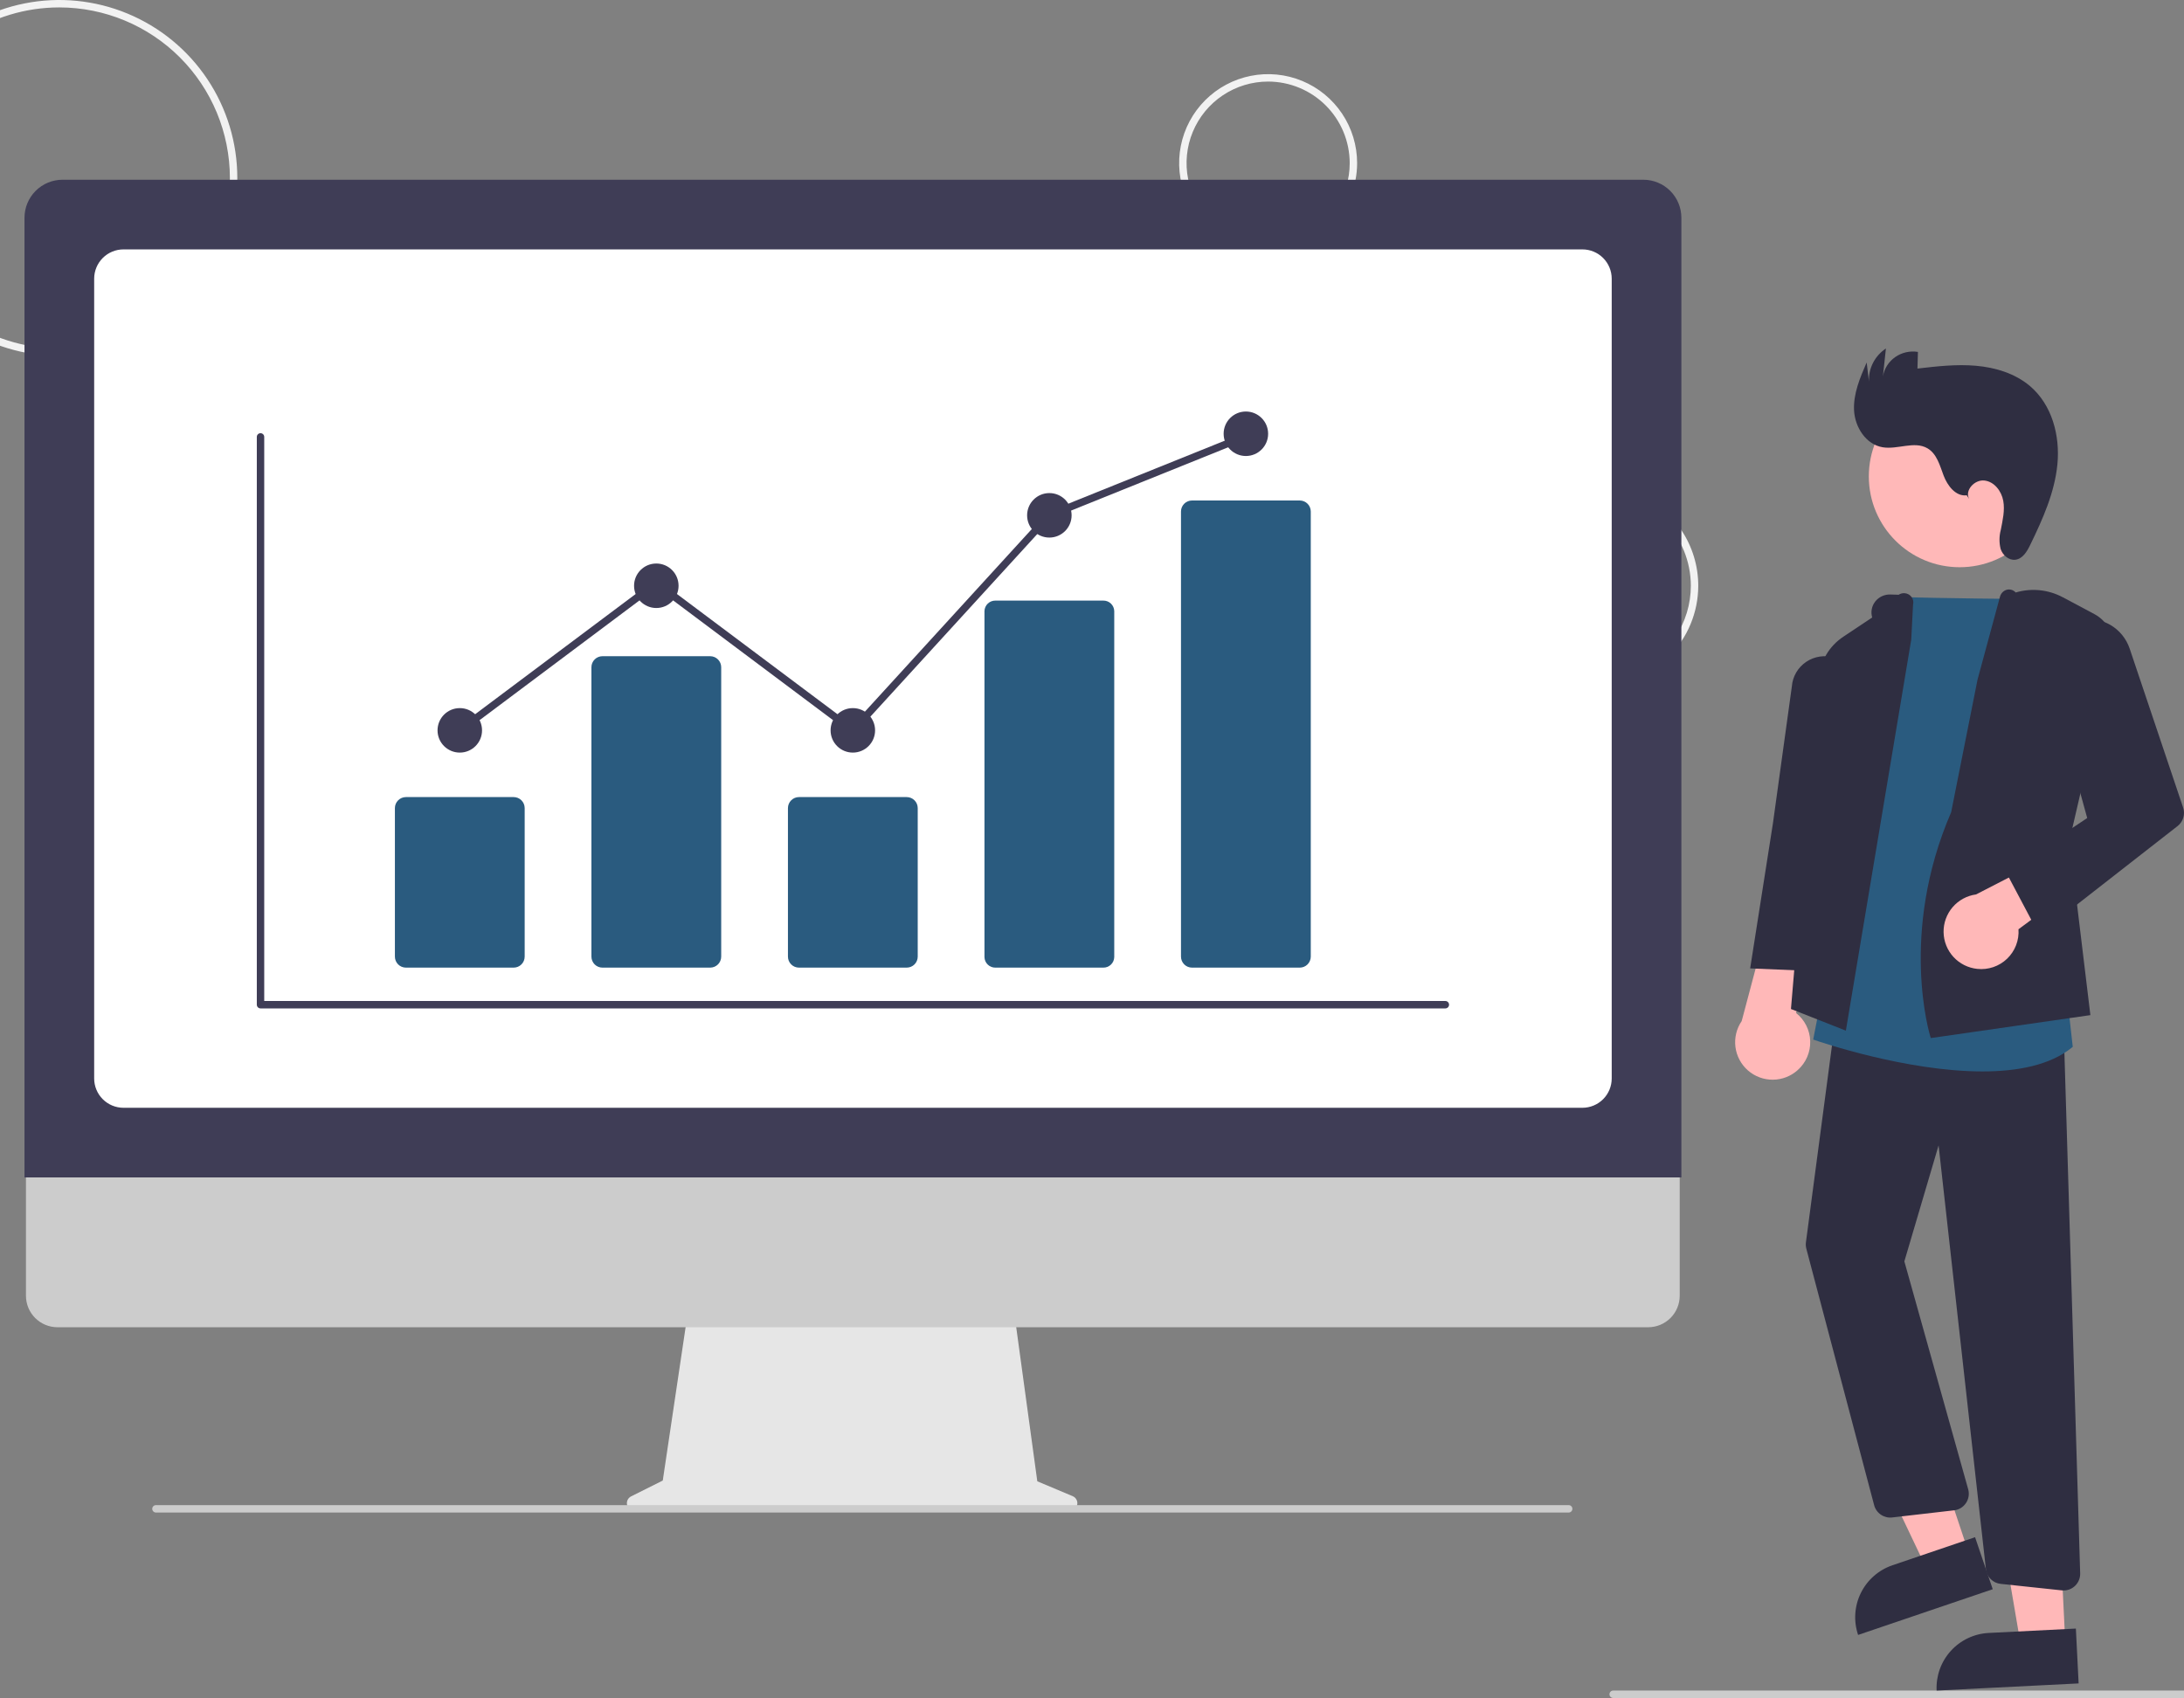 <svg width="589" height="458" viewBox="0 0 589 458" fill="none" xmlns="http://www.w3.org/2000/svg">
<rect x="0" y="0" width="589" height="458" fill="#808080" stroke="none"/>
<g clip-path="url(#clip0_9732_11969)">
<path d="M16 96C6.507 96 -2.774 93.185 -10.667 87.911C-18.561 82.636 -24.713 75.14 -28.346 66.369C-31.979 57.598 -32.93 47.947 -31.078 38.636C-29.226 29.325 -24.654 20.772 -17.941 14.059C-11.228 7.346 -2.675 2.774 6.636 0.922C15.947 -0.93 25.598 0.021 34.369 3.654C43.14 7.287 50.636 13.439 55.911 21.333C61.185 29.226 64 38.507 64 48C63.986 60.726 58.924 72.927 49.925 81.925C40.927 90.924 28.726 95.986 16 96ZM16 2C6.902 2 -1.992 4.698 -9.556 9.752C-17.121 14.807 -23.017 21.991 -26.498 30.397C-29.98 38.802 -30.891 48.051 -29.116 56.974C-27.341 65.897 -22.96 74.094 -16.527 80.527C-10.094 86.96 -1.897 91.341 7.026 93.116C15.949 94.891 25.198 93.98 33.603 90.499C42.009 87.017 49.193 81.121 54.248 73.556C59.302 65.992 62 57.098 62 48C61.986 35.804 57.135 24.112 48.512 15.488C39.888 6.865 28.196 2.014 16 2Z" fill="#F2F2F2"/>
<path d="M342 68C337.253 68 332.613 66.592 328.666 63.955C324.72 61.318 321.643 57.57 319.827 53.184C318.01 48.799 317.535 43.973 318.461 39.318C319.387 34.662 321.673 30.386 325.029 27.029C328.386 23.673 332.662 21.387 337.318 20.461C341.973 19.535 346.799 20.01 351.184 21.827C355.57 23.643 359.318 26.72 361.955 30.666C364.592 34.613 366 39.253 366 44C365.993 50.363 363.462 56.463 358.963 60.963C354.463 65.462 348.363 67.993 342 68ZM342 22C337.649 22 333.395 23.29 329.777 25.708C326.16 28.125 323.34 31.561 321.675 35.581C320.01 39.601 319.574 44.024 320.423 48.292C321.272 52.56 323.367 56.48 326.444 59.556C329.52 62.633 333.44 64.728 337.708 65.577C341.976 66.426 346.399 65.99 350.419 64.325C354.439 62.66 357.875 59.84 360.292 56.222C362.71 52.605 364 48.351 364 44C363.993 38.167 361.673 32.575 357.549 28.451C353.425 24.327 347.833 22.007 342 22Z" fill="#F2F2F2"/>
<path d="M431 185C425.66 185 420.44 183.416 416 180.45C411.559 177.483 408.099 173.266 406.055 168.332C404.012 163.399 403.477 157.97 404.519 152.733C405.561 147.495 408.132 142.684 411.908 138.908C415.684 135.132 420.495 132.561 425.733 131.519C430.97 130.477 436.399 131.012 441.332 133.055C446.266 135.099 450.483 138.559 453.45 143C456.416 147.44 458 152.66 458 158C457.992 165.158 455.145 172.021 450.083 177.083C445.021 182.145 438.158 184.992 431 185ZM431 133C426.055 133 421.222 134.466 417.111 137.213C413 139.96 409.795 143.865 407.903 148.433C406.011 153.001 405.516 158.028 406.48 162.877C407.445 167.727 409.826 172.181 413.322 175.678C416.819 179.174 421.273 181.555 426.123 182.52C430.972 183.484 435.999 182.989 440.567 181.097C445.135 179.205 449.04 176 451.787 171.889C454.534 167.778 456 162.945 456 158C455.993 151.372 453.356 145.017 448.669 140.331C443.983 135.644 437.628 133.007 431 133Z" fill="#F2F2F2"/>
<path d="M660.057 458H435.057C434.791 458 434.537 457.895 434.35 457.707C434.162 457.52 434.057 457.265 434.057 457C434.057 456.735 434.162 456.48 434.35 456.293C434.537 456.105 434.791 456 435.057 456H660.057C660.322 456 660.576 456.105 660.764 456.293C660.951 456.48 661.057 456.735 661.057 457C661.057 457.265 660.951 457.52 660.764 457.707C660.576 457.895 660.322 458 660.057 458Z" fill="#CCCCCC"/>
<path d="M528.5 153C542.031 153 553 142.031 553 128.5C553 114.969 542.031 104 528.5 104C514.969 104 504 114.969 504 128.5C504 142.031 514.969 153 528.5 153Z" fill="#FFB8B8"/>
<path d="M531 419.035L519.514 423L499 379.853L515.952 374L531 419.035Z" fill="#FFB8B8"/>
<path d="M510.374 422.201L532.654 414.633L537.419 428.662L501.111 440.994C500.485 439.152 500.228 437.205 500.355 435.263C500.482 433.322 500.99 431.424 501.85 429.679C502.71 427.934 503.906 426.375 505.368 425.092C506.831 423.809 508.532 422.827 510.374 422.201Z" fill="#2F2E41"/>
<path d="M557 443.383L545.023 444L537 396.912L554.679 396L557 443.383Z" fill="#FFB8B8"/>
<path d="M536.338 440.459L559.839 439.278L560.583 454.075L522.285 456C522.187 454.057 522.474 452.113 523.127 450.281C523.78 448.448 524.788 446.762 526.093 445.319C527.398 443.876 528.975 442.704 530.732 441.87C532.49 441.037 534.395 440.557 536.338 440.459Z" fill="#2F2E41"/>
<path d="M484.829 288.63C485.927 287.652 486.798 286.446 487.379 285.095C487.96 283.745 488.238 282.284 488.194 280.814C488.149 279.345 487.783 277.903 487.121 276.591C486.459 275.278 485.517 274.127 484.362 273.218L496.036 239.443L478.044 244.041L469.717 275.409C468.318 277.451 467.717 279.935 468.027 282.39C468.337 284.846 469.538 287.102 471.401 288.732C473.263 290.362 475.659 291.251 478.134 291.232C480.609 291.214 482.991 290.288 484.829 288.63Z" fill="#FFB8B8"/>
<path d="M556.53 429C556.372 429 556.215 428.991 556.059 428.975L539.548 427.218C538.533 427.115 537.585 426.665 536.862 425.943C536.139 425.221 535.685 424.27 535.576 423.252L522.816 308.954L513.583 340.231L530.797 401.7C530.973 402.326 531.011 402.983 530.908 403.625C530.806 404.267 530.567 404.879 530.206 405.419C529.845 405.959 529.372 406.414 528.82 406.753C528.267 407.091 527.648 407.305 527.005 407.379L510.268 409.312C509.202 409.43 508.13 409.162 507.244 408.555C506.358 407.948 505.717 407.043 505.437 406.003L487.15 336.828C486.999 336.26 486.962 335.667 487.039 335.083L495.259 273L556.565 277.94L560.998 424.371C561.016 424.972 560.914 425.571 560.698 426.131C560.481 426.692 560.155 427.204 559.739 427.635C559.322 428.067 558.823 428.41 558.272 428.645C557.721 428.879 557.128 429 556.53 429Z" fill="#2F2E41"/>
<path d="M534.658 289C514.096 289 490.817 281.03 489.408 280.541L489 280.399L512.195 161L512.622 161.018C521.815 161.392 546.9 161.584 547.153 161.586L547.603 161.589L557.272 266.956L559 282.368L558.788 282.54C552.874 287.337 544.049 289 534.658 289Z" fill="#2A5B7F"/>
<path d="M497.809 278L483 272.16L490.548 182.78C490.73 180.577 491.414 178.441 492.552 176.532C493.689 174.622 495.25 172.987 497.12 171.747L504.912 166.555C504.692 165.821 504.652 165.046 504.797 164.294C504.942 163.542 505.266 162.834 505.745 162.229C506.223 161.624 506.841 161.139 507.548 160.813C508.255 160.487 509.031 160.33 509.812 160.354L512.044 160.424C512.468 160.144 512.969 159.996 513.481 160C513.992 160.004 514.491 160.159 514.911 160.444C515.331 160.73 515.653 161.134 515.835 161.602C516.016 162.07 516.049 162.582 515.929 163.068L515.439 172.538L497.809 278Z" fill="#2F2E41"/>
<path d="M490.977 262L472 261.208L478.148 222.023L483.242 185.152C483.342 183.828 483.743 182.543 484.414 181.394C485.086 180.245 486.011 179.262 487.12 178.517C488.229 177.772 489.494 177.285 490.82 177.093C492.145 176.901 493.498 177.008 494.776 177.406C496.767 178.025 498.474 179.319 499.599 181.06C500.723 182.801 501.194 184.879 500.927 186.93L495.767 226.88L490.977 262Z" fill="#2F2E41"/>
<path d="M520.718 280L520.59 279.6C520.503 279.326 512.032 251.858 526.206 219.08L533.313 183.343L539.387 160.904C539.501 160.503 539.706 160.135 539.985 159.828C540.265 159.521 540.611 159.284 540.997 159.136C541.45 158.977 541.94 158.957 542.405 159.078C542.869 159.198 543.289 159.455 543.61 159.815C547.844 158.558 552.395 159.018 556.299 161.097L564.829 165.64C566.726 166.65 568.237 168.268 569.127 170.239C570.016 172.211 570.234 174.426 569.745 176.536L558.086 226.833L563.753 273.812L520.718 280Z" fill="#2F2E41"/>
<path d="M533.245 261.337C534.707 261.496 536.185 261.332 537.576 260.858C538.968 260.383 540.238 259.609 541.298 258.591C542.358 257.572 543.182 256.334 543.711 254.962C544.241 253.591 544.463 252.12 544.363 250.653L571.119 230.833L561.766 226.398L532.915 241.26C530.462 241.593 528.217 242.813 526.603 244.69C524.99 246.567 524.122 248.971 524.162 251.445C524.203 253.92 525.15 256.294 526.824 258.117C528.498 259.94 530.783 261.086 533.245 261.337Z" fill="#FFB8B8"/>
<path d="M549.878 252L541 235.231L562.897 220.65L552.211 181.871C551.783 180.318 551.676 178.693 551.897 177.097C552.118 175.5 552.661 173.967 553.494 172.593C554.326 171.219 555.43 170.033 556.736 169.11C558.041 168.186 559.521 167.545 561.083 167.227C563.843 166.67 566.708 167.146 569.147 168.565C571.587 169.985 573.434 172.252 574.346 174.945L588.764 217.825C589.061 218.708 589.078 219.664 588.812 220.557C588.545 221.451 588.009 222.238 587.279 222.808L549.878 252Z" fill="#2F2E41"/>
<path d="M530.406 133.598C527.446 133.973 525.213 131.019 524.177 128.287C523.142 125.556 522.353 122.376 519.779 120.901C516.263 118.885 511.765 121.31 507.744 120.645C503.203 119.894 500.251 115.199 500.02 110.711C499.789 106.224 501.619 101.908 503.415 97.771L504.042 102.913C503.958 101.17 504.334 99.435 505.134 97.875C505.933 96.314 507.13 94.98 508.609 94L507.801 101.545C507.973 100.504 508.354 99.506 508.922 98.609C509.49 97.713 510.234 96.934 511.112 96.318C511.989 95.703 512.982 95.262 514.034 95.022C515.087 94.782 516.177 94.747 517.244 94.919L517.116 99.414C522.361 98.806 527.651 98.197 532.911 98.66C538.171 99.124 543.467 100.747 547.454 104.127C553.417 109.182 555.595 117.506 554.864 125.18C554.133 132.855 550.886 140.064 547.501 147.029C546.65 148.781 545.472 150.758 543.498 150.981C541.724 151.182 540.1 149.735 539.549 148.078C539.124 146.377 539.14 144.601 539.597 142.908C540.096 140.321 540.725 137.677 540.256 135.085C539.786 132.493 537.875 129.932 535.197 129.614C532.519 129.296 529.778 132.283 531.066 134.596L530.406 133.598Z" fill="#2F2E41"/>
<path d="M289.309 403.577L279.748 399.551L273.19 351.623H185.85L178.741 399.355L170.187 403.632C169.778 403.837 169.45 404.174 169.256 404.588C169.062 405.002 169.014 405.47 169.119 405.916C169.224 406.361 169.476 406.758 169.835 407.042C170.194 407.326 170.638 407.48 171.096 407.48H288.521C288.99 407.48 289.445 407.318 289.808 407.021C290.17 406.724 290.419 406.31 290.512 405.851C290.605 405.391 290.536 404.914 290.317 404.499C290.097 404.085 289.741 403.759 289.309 403.577Z" fill="#E6E6E6"/>
<path d="M444.519 358H15.481C13.23 357.995 11.073 357.097 9.483 355.504C7.893 353.91 7 351.751 7 349.5V289H453V349.5C453 351.751 452.107 353.91 450.517 355.504C448.927 357.097 446.77 357.995 444.519 358Z" fill="#CCCCCC"/>
<path d="M453.447 317.594H6.607V58.727C6.611 56.01 7.691 53.406 9.612 51.485C11.533 49.564 14.138 48.483 16.854 48.48H443.2C445.917 48.483 448.522 49.564 450.443 51.485C452.364 53.406 453.444 56.01 453.447 58.727V317.594Z" fill="#3F3D56"/>
<path d="M426.76 298.805H33.296C31.202 298.803 29.194 297.97 27.713 296.489C26.232 295.008 25.399 293 25.396 290.906V75.168C25.399 73.074 26.232 71.066 27.713 69.585C29.194 68.104 31.202 67.271 33.296 67.269H426.76C428.855 67.271 430.863 68.104 432.344 69.585C433.825 71.066 434.658 73.074 434.66 75.168V290.906C434.658 293 433.824 295.008 432.344 296.489C430.863 297.97 428.855 298.803 426.76 298.805Z" fill="white"/>
<path d="M423.057 407.98H42.057C41.791 407.98 41.537 407.875 41.349 407.688C41.162 407.5 41.057 407.246 41.057 406.98C41.057 406.715 41.162 406.461 41.349 406.273C41.537 406.086 41.791 405.98 42.057 405.98H423.057C423.322 405.98 423.576 406.086 423.764 406.273C423.951 406.461 424.057 406.715 424.057 406.98C424.057 407.246 423.951 407.5 423.764 407.688C423.576 407.875 423.322 407.98 423.057 407.98Z" fill="#CCCCCC"/>
<path d="M389.795 272H70.26C69.995 272 69.74 271.895 69.553 271.707C69.365 271.52 69.26 271.265 69.26 271V117.847C69.26 117.581 69.365 117.327 69.553 117.14C69.74 116.952 69.995 116.847 70.26 116.847C70.525 116.847 70.779 116.952 70.967 117.14C71.154 117.327 71.26 117.581 71.26 117.847V270H389.795C390.06 270 390.315 270.105 390.502 270.293C390.69 270.48 390.795 270.735 390.795 271C390.795 271.265 390.69 271.52 390.502 271.707C390.315 271.895 390.06 272 389.795 272Z" fill="#3F3D56"/>
<path d="M138.531 261H109.469C108.682 260.999 107.927 260.686 107.371 260.13C106.814 259.573 106.501 258.819 106.5 258.032V217.968C106.501 217.181 106.814 216.427 107.371 215.87C107.927 215.314 108.682 215.001 109.469 215H138.531C139.318 215.001 140.073 215.314 140.629 215.87C141.186 216.427 141.499 217.181 141.5 217.968V258.032C141.499 258.819 141.186 259.573 140.629 260.13C140.073 260.686 139.318 260.999 138.531 261Z" fill="#2A5B7F"/>
<path d="M191.531 261H162.469C161.682 260.999 160.927 260.686 160.371 260.13C159.814 259.573 159.501 258.819 159.5 258.032V179.968C159.501 179.181 159.814 178.427 160.371 177.87C160.927 177.314 161.682 177.001 162.469 177H191.531C192.318 177.001 193.073 177.314 193.629 177.87C194.186 178.427 194.499 179.181 194.5 179.968V258.032C194.499 258.819 194.186 259.573 193.629 260.13C193.073 260.686 192.318 260.999 191.531 261Z" fill="#2A5B7F"/>
<path d="M244.531 261H215.469C214.682 260.999 213.927 260.686 213.371 260.13C212.814 259.573 212.501 258.819 212.5 258.032V217.968C212.501 217.181 212.814 216.427 213.371 215.87C213.927 215.314 214.682 215.001 215.469 215H244.531C245.318 215.001 246.073 215.314 246.629 215.87C247.186 216.427 247.499 217.181 247.5 217.968V258.032C247.499 258.819 247.186 259.573 246.629 260.13C246.073 260.686 245.318 260.999 244.531 261Z" fill="#2A5B7F"/>
<path d="M297.531 261H268.469C267.699 261.016 266.955 260.727 266.399 260.196C265.842 259.665 265.519 258.935 265.5 258.166V164.833C265.519 164.064 265.842 163.334 266.399 162.803C266.955 162.272 267.699 161.983 268.469 162H297.531C298.301 161.983 299.045 162.272 299.601 162.803C300.158 163.334 300.481 164.064 300.5 164.833V258.166C300.481 258.935 300.158 259.665 299.601 260.196C299.045 260.727 298.301 261.016 297.531 261Z" fill="#2A5B7F"/>
<path d="M350.531 261H321.469C320.682 260.999 319.927 260.686 319.37 260.13C318.814 259.573 318.501 258.819 318.5 258.032V137.968C318.501 137.181 318.814 136.427 319.37 135.87C319.927 135.314 320.682 135.001 321.469 135H350.531C351.318 135.001 352.073 135.314 352.63 135.87C353.186 136.427 353.499 137.181 353.5 137.968V258.032C353.499 258.819 353.186 259.573 352.63 260.13C352.073 260.686 351.318 260.999 350.531 261Z" fill="#2A5B7F"/>
<path d="M124 203C127.314 203 130 200.314 130 197C130 193.686 127.314 191 124 191C120.686 191 118 193.686 118 197C118 200.314 120.686 203 124 203Z" fill="#3F3D56"/>
<path d="M177 164C180.314 164 183 161.314 183 158C183 154.686 180.314 152 177 152C173.686 152 171 154.686 171 158C171 161.314 173.686 164 177 164Z" fill="#3F3D56"/>
<path d="M230 203C233.314 203 236 200.314 236 197C236 193.686 233.314 191 230 191C226.686 191 224 193.686 224 197C224 200.314 226.686 203 230 203Z" fill="#3F3D56"/>
<path d="M283 145C286.314 145 289 142.314 289 139C289 135.686 286.314 133 283 133C279.686 133 277 135.686 277 139C277 142.314 279.686 145 283 145Z" fill="#3F3D56"/>
<path d="M336 123C339.314 123 342 120.314 342 117C342 113.686 339.314 111 336 111C332.686 111 330 113.686 330 117C330 120.314 332.686 123 336 123Z" fill="#3F3D56"/>
<path d="M230.126 198.344L177 158.552L124.6 197.8L123.4 196.2L177 156.053L229.874 195.656L282.415 138.158L282.626 138.072L335.626 116.718L336.374 118.573L283.585 139.842L230.126 198.344Z" fill="#3F3D56"/>
</g>
<defs>
<clipPath id="clip0_9732_11969">
<rect width="589" height="458" fill="white"/>
</clipPath>
</defs>
</svg>
